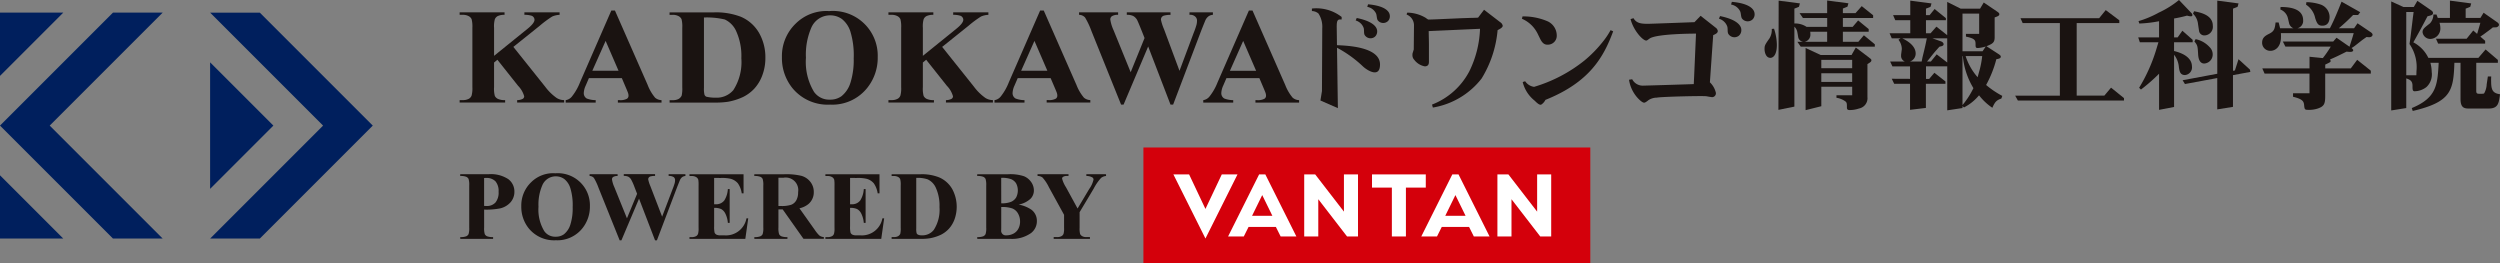 <svg xmlns="http://www.w3.org/2000/svg" xmlns:xlink="http://www.w3.org/1999/xlink" width="326.344" height="34.378" viewBox="0 0 326.344 34.378">
  <rect x="0" y="0" width="326.344" height="34.378" fill="#808080" stroke="none"/>
  <defs>
    <clipPath id="clip-path">
      <rect id="長方形_6021" data-name="長方形 6021" width="326.344" height="34.378" fill="none"/>
    </clipPath>
  </defs>
  <g id="logo_pc" transform="translate(0 0)">
    <path id="パス_314" data-name="パス 314" d="M57.895,3.092H51.406L66.152,17.838,51.406,32.584h6.488L72.641,17.838Z" transform="translate(-23.979 -1.442)" fill="#001f5d"/>
    <path id="パス_315" data-name="パス 315" d="M51.406,15.252V31.768l8.258-8.258Z" transform="translate(-23.979 -7.115)" fill="#001f5d"/>
    <path id="パス_316" data-name="パス 316" d="M14.746,3.092,0,17.838,14.746,32.584h6.488L6.489,17.838,21.235,3.092Z" transform="translate(0 -1.443)" fill="#001f5d"/>
    <path id="パス_317" data-name="パス 317" d="M0,3.092v8.257L8.258,3.092Z" transform="translate(0 -1.443)" fill="#001f5d"/>
    <path id="パス_318" data-name="パス 318" d="M0,51.148H8.258L0,42.891Z" transform="translate(0 -20.007)" fill="#001f5d"/>
    <rect id="長方形_6020" data-name="長方形 6020" width="58.336" height="15.124" transform="translate(149.259 19.253)" fill="#d4000b"/>
    <path id="パス_319" data-name="パス 319" d="M289.131,42.666l2.134,4.51,2.134-4.51h2.052l-4.186,8.372-4.186-8.372Z" transform="translate(-133.909 -19.902)" fill="#fff"/>
    <path id="パス_320" data-name="パス 320" d="M324.274,42.666v4.861l-3.754-4.861h-1.432v8.1h1.838V45.906l3.753,4.862h1.432v-8.1Z" transform="translate(-148.84 -19.902)" fill="#fff"/>
    <path id="パス_321" data-name="パス 321" d="M307.322,50.768h2.053l-4.051-8.1h-.81l-4.051,8.1h2.052l.621-1.243H306.7Zm-3.727-2.7,1.323-2.7,1.323,2.7Z" transform="translate(-140.151 -19.902)" fill="#fff"/>
    <path id="パス_322" data-name="パス 322" d="M371.542,42.666v4.861l-3.754-4.861h-1.432v8.1h1.838V45.906l3.753,4.862h1.431v-8.1Z" transform="translate(-170.888 -19.902)" fill="#fff"/>
    <path id="パス_323" data-name="パス 323" d="M354.59,50.768h2.053l-4.051-8.1h-.81l-4.051,8.1h2.053l.621-1.243h3.565Zm-3.727-2.7,1.323-2.7,1.323,2.7Z" transform="translate(-162.2 -19.902)" fill="#fff"/>
    <path id="パス_324" data-name="パス 324" d="M342.695,42.666h-7.022v1.729h2.593v6.374H340.1V44.394h2.593Z" transform="translate(-156.575 -19.902)" fill="#fff"/>
    <g id="グループ_4486" data-name="グループ 4486" transform="translate(0 0)">
      <g id="グループ_4485" data-name="グループ 4485" clip-path="url(#clip-path)">
        <path id="パス_325" data-name="パス 325" d="M115.722,47.243v2.339a2.613,2.613,0,0,0,.084.862.614.614,0,0,0,.3.283,2,2,0,0,0,.787.106v.23h-4.286v-.23a1.938,1.938,0,0,0,.793-.109.638.638,0,0,0,.292-.283,2.58,2.58,0,0,0,.084-.858V44.108a2.612,2.612,0,0,0-.084-.862.616.616,0,0,0-.3-.283,1.993,1.993,0,0,0-.79-.106v-.23h3.676a4.136,4.136,0,0,1,2.606.647,2.007,2.007,0,0,1,.79,1.617,2.067,2.067,0,0,1-.51,1.406,2.594,2.594,0,0,1-1.405.8,9.625,9.625,0,0,1-2.04.149m0-4.13v3.645c.137.009.241.013.311.013a1.5,1.5,0,0,0,1.169-.451,2.026,2.026,0,0,0,.411-1.4,1.952,1.952,0,0,0-.411-1.374,1.606,1.606,0,0,0-1.225-.435Z" transform="translate(-52.525 -19.884)" fill="#1a1311"/>
        <path id="パス_326" data-name="パス 326" d="M131.961,42.4a4.185,4.185,0,0,1,4.535,4.3,4.5,4.5,0,0,1-.939,2.824,4.176,4.176,0,0,1-3.514,1.617,4.266,4.266,0,0,1-3.521-1.543,4.465,4.465,0,0,1-.982-2.892,4.207,4.207,0,0,1,1.278-3.132,4.071,4.071,0,0,1,3.144-1.179m.075.4a1.9,1.9,0,0,0-1.76,1.182,6.315,6.315,0,0,0-.492,2.787,5.409,5.409,0,0,0,.759,3.191,1.731,1.731,0,0,0,1.481.721,1.777,1.777,0,0,0,1.069-.311,2.558,2.558,0,0,0,.852-1.273,7.047,7.047,0,0,0,.3-2.279,7.583,7.583,0,0,0-.311-2.5,2.441,2.441,0,0,0-.793-1.173,1.869,1.869,0,0,0-1.11-.342" transform="translate(-59.491 -19.777)" fill="#1a1311"/>
        <path id="パス_327" data-name="パス 327" d="M156.754,42.627v.23a.8.8,0,0,0-.4.131.961.961,0,0,0-.286.342q-.038.075-.392.964l-2.643,6.96h-.243l-2.09-5.436-2.3,5.436h-.23L145.4,44.368a7.4,7.4,0,0,0-.591-1.257.77.77,0,0,0-.566-.255v-.23H147.9v.23a1.034,1.034,0,0,0-.587.134.376.376,0,0,0-.146.3,3.67,3.67,0,0,0,.3,1l1.655,4.093,1.325-3.2-.348-.9a6.7,6.7,0,0,0-.441-.98.962.962,0,0,0-.358-.351,1.315,1.315,0,0,0-.594-.106v-.23h4.086v.23a2.251,2.251,0,0,0-.616.069.405.405,0,0,0-.205.146.389.389,0,0,0-.075.234,4.277,4.277,0,0,0,.28.877l1.537,3.994,1.374-3.614a7.473,7.473,0,0,0,.267-.765,1.627,1.627,0,0,0,.05-.38.494.494,0,0,0-.174-.4,1.131,1.131,0,0,0-.666-.159v-.23Z" transform="translate(-67.281 -19.883)" fill="#1a1311"/>
        <path id="パス_328" data-name="パス 328" d="M171.908,43.113v3.433h.168a1.333,1.333,0,0,0,1.163-.5,3.1,3.1,0,0,0,.46-1.486h.237v4.416H173.7a3.3,3.3,0,0,0-.314-1.181,1.358,1.358,0,0,0-.556-.619,2.121,2.121,0,0,0-.921-.158v2.376a3.421,3.421,0,0,0,.059.853.515.515,0,0,0,.221.255,1.038,1.038,0,0,0,.522.1h.5a2.719,2.719,0,0,0,2.917-2.214h.23l-.379,2.681h-7.29v-.23h.28a1.162,1.162,0,0,0,.591-.131.566.566,0,0,0,.249-.3,2.575,2.575,0,0,0,.068-.784V44.071a4.393,4.393,0,0,0-.031-.7.594.594,0,0,0-.23-.336,1.071,1.071,0,0,0-.647-.174h-.28v-.23h7.06v2.494h-.236a3.05,3.05,0,0,0-.507-1.312,1.882,1.882,0,0,0-.924-.585,5,5,0,0,0-1.306-.112Z" transform="translate(-78.687 -19.884)" fill="#1a1311"/>
        <path id="パス_329" data-name="パス 329" d="M187.7,47.217v2.364a2.629,2.629,0,0,0,.084.862.618.618,0,0,0,.3.283,1.985,1.985,0,0,0,.79.106v.23h-4.317v-.23a1.941,1.941,0,0,0,.793-.108.627.627,0,0,0,.292-.283,2.557,2.557,0,0,0,.084-.858V44.108a2.59,2.59,0,0,0-.084-.862.608.608,0,0,0-.3-.283,1.98,1.98,0,0,0-.79-.106v-.23h3.919a8.559,8.559,0,0,1,2.239.211,2.262,2.262,0,0,1,1.158.781,2.1,2.1,0,0,1,.447,1.334,2,2,0,0,1-.671,1.542,2.781,2.781,0,0,1-1.2.578l2.027,2.855a4.351,4.351,0,0,0,.566.69,1.054,1.054,0,0,0,.591.211v.23h-2.655l-2.718-3.844Zm0-4.136v3.695h.355a3.968,3.968,0,0,0,1.294-.159,1.288,1.288,0,0,0,.675-.572,2.1,2.1,0,0,0,.246-1.079,1.639,1.639,0,0,0-1.9-1.884Z" transform="translate(-86.086 -19.883)" fill="#1a1311"/>
        <path id="パス_330" data-name="パス 330" d="M205.167,43.113v3.433h.168a1.333,1.333,0,0,0,1.163-.5,3.1,3.1,0,0,0,.46-1.486h.237v4.416h-.237a3.3,3.3,0,0,0-.314-1.181,1.358,1.358,0,0,0-.556-.619,2.121,2.121,0,0,0-.921-.158v2.376a3.423,3.423,0,0,0,.059.853.514.514,0,0,0,.221.255,1.038,1.038,0,0,0,.522.1h.5a2.719,2.719,0,0,0,2.917-2.214h.23l-.379,2.681h-7.29v-.23h.28a1.162,1.162,0,0,0,.591-.131.566.566,0,0,0,.249-.3,2.574,2.574,0,0,0,.068-.784V44.071a4.387,4.387,0,0,0-.031-.7.594.594,0,0,0-.23-.336,1.071,1.071,0,0,0-.647-.174h-.28v-.23h7.06v2.494h-.236a3.05,3.05,0,0,0-.507-1.312,1.882,1.882,0,0,0-.924-.585,5,5,0,0,0-1.306-.112Z" transform="translate(-94.201 -19.884)" fill="#1a1311"/>
        <path id="パス_331" data-name="パス 331" d="M218.141,51.061v-.23h.28a1.12,1.12,0,0,0,.562-.115.707.707,0,0,0,.29-.314,2.963,2.963,0,0,0,.056-.783V44.07a2.755,2.755,0,0,0-.069-.808.619.619,0,0,0-.277-.283,1.114,1.114,0,0,0-.562-.121h-.28v-.23h3.775a6.041,6.041,0,0,1,2.432.411,3.591,3.591,0,0,1,1.707,1.524,4.857,4.857,0,0,1,.3,3.947,3.766,3.766,0,0,1-.74,1.238,3.62,3.62,0,0,1-1.048.783,5.591,5.591,0,0,1-1.452.457,6.8,6.8,0,0,1-1.195.075Zm3.216-7.955v6.581a2.325,2.325,0,0,0,.05.641.356.356,0,0,0,.168.18,1.021,1.021,0,0,0,.485.093,1.883,1.883,0,0,0,1.586-.709,4.824,4.824,0,0,0,.746-2.973,5.6,5.6,0,0,0-.51-2.594,2.173,2.173,0,0,0-1.039-1.032,4.025,4.025,0,0,0-1.486-.187" transform="translate(-101.752 -19.883)" fill="#1a1311"/>
        <path id="パス_332" data-name="パス 332" d="M244.49,46.589a4.313,4.313,0,0,1,1.686.678,1.805,1.805,0,0,1,.7,1.468,1.943,1.943,0,0,1-.765,1.573,4.281,4.281,0,0,1-2.73.753h-4.286v-.23a1.941,1.941,0,0,0,.793-.108.636.636,0,0,0,.292-.283,2.578,2.578,0,0,0,.084-.858V44.108a2.611,2.611,0,0,0-.084-.862.614.614,0,0,0-.3-.283,1.981,1.981,0,0,0-.79-.106v-.23h4.043a5.734,5.734,0,0,1,2.053.258,2.137,2.137,0,0,1,.952.771,1.911,1.911,0,0,1,.348,1.092,1.55,1.55,0,0,1-.442,1.085,3.17,3.17,0,0,1-1.555.756m-2.264.317v2.706l-.006.312a.6.6,0,0,0,.678.678,1.941,1.941,0,0,0,.918-.221,1.509,1.509,0,0,0,.643-.64,1.958,1.958,0,0,0,.224-.936,2.068,2.068,0,0,0-.274-1.061,1.475,1.475,0,0,0-.753-.656,4.08,4.08,0,0,0-1.43-.181m0-.485a3.2,3.2,0,0,0,1.3-.2,1.483,1.483,0,0,0,.644-.56,2.009,2.009,0,0,0,0-1.838,1.4,1.4,0,0,0-.632-.544,3.353,3.353,0,0,0-1.318-.18Z" transform="translate(-111.525 -19.883)" fill="#1a1311"/>
        <path id="パス_333" data-name="パス 333" d="M262.784,42.627v.23a1.244,1.244,0,0,0-.64.243,6.472,6.472,0,0,0-.983,1.425l-1.828,3.054v2.04a2.764,2.764,0,0,0,.068.812.632.632,0,0,0,.271.28,1.036,1.036,0,0,0,.538.122h.472v.23h-4.734v-.23h.442a1.144,1.144,0,0,0,.591-.131.6.6,0,0,0,.256-.3,2.56,2.56,0,0,0,.068-.784V47.926l-1.984-3.614a5.339,5.339,0,0,0-.833-1.259,1.052,1.052,0,0,0-.647-.2v-.23h4.043v.23h-.18a.915.915,0,0,0-.514.106.288.288,0,0,0-.146.224,3.745,3.745,0,0,0,.5,1.126l1.524,2.793,1.517-2.544a3.374,3.374,0,0,0,.566-1.238.331.331,0,0,0-.161-.28,1.539,1.539,0,0,0-.777-.187v-.23Z" transform="translate(-118.404 -19.883)" fill="#1a1311"/>
        <path id="パス_334" data-name="パス 334" d="M356.395,4.042l-2.152-1.653-.779,1.029c-.265.015-.686.031-.936.031l-.92.031c-.608.015-3.984.187-4.655.187-.015,0-.3-.2-.343-.234a4.816,4.816,0,0,0-2.4-.67l-.078.249a1.508,1.508,0,0,1,.967,1.4l-.031,3.166-.156.5a.832.832,0,0,0-.015.2.858.858,0,0,0,.234.639,2.225,2.225,0,0,0,1.372.858c.515,0,.546-.375.546-.608V6.927c0-.375-.015-.833-.031-1.754l6.7-.3a13.577,13.577,0,0,1-1.4,5.558,9.272,9.272,0,0,1-4.865,4.335l.109.389a10.186,10.186,0,0,0,6.361-3.789,14.442,14.442,0,0,0,2.09-6.315c.3-.156.67-.343.67-.577a.75.75,0,0,0-.281-.436" transform="translate(-160.52 -1.114)" fill="#1a1311"/>
        <path id="パス_335" data-name="パス 335" d="M382.979,8.92a16.111,16.111,0,0,1-2.371,2.417,19.261,19.261,0,0,1-6.578,3.441,1.675,1.675,0,0,1-1.162-.734l-.321.107a4.438,4.438,0,0,0,1.545,2.417c.123.107.621.67.887.52a1.594,1.594,0,0,0,.535-.611c5.813-2.325,7.618-5.644,8.841-8.949l-.337-.153a9.7,9.7,0,0,1-1.04,1.545" transform="translate(-173.776 -3.44)" fill="#1a1311"/>
        <path id="パス_336" data-name="パス 336" d="M374.359,6.178l.367.75c.367.765.75.78.994.78a1.166,1.166,0,0,0,1.178-1.27A2.042,2.042,0,0,0,375.568,4.6a7.918,7.918,0,0,0-3.136-.581l-.077.306a4.05,4.05,0,0,1,2,1.851" transform="translate(-173.686 -1.876)" fill="#1a1311"/>
        <path id="パス_337" data-name="パス 337" d="M123.615,12.716l-4.142-5.184L122.92,4.77a13.9,13.9,0,0,1,1.619-1.2,2.6,2.6,0,0,1,.968-.221V3.025h-4.594v.321a3,3,0,0,1,.947.122.579.579,0,0,1,.374.521q0,.443-.912,1.181L116.954,8.7V5.04a3.426,3.426,0,0,1,.1-1.111.832.832,0,0,1,.356-.408,1.916,1.916,0,0,1,.912-.174V3.025h-5.862v.321h.391a1.558,1.558,0,0,1,.786.17.864.864,0,0,1,.386.395,3.863,3.863,0,0,1,.1,1.129v7.746a3.566,3.566,0,0,1-.1,1.094.789.789,0,0,1-.347.417,1.626,1.626,0,0,1-.825.182h-.391V14.8h5.94v-.321a2.083,2.083,0,0,1-.947-.161.876.876,0,0,1-.4-.386,3.65,3.65,0,0,1-.1-1.147V9.573l.434-.364,2.7,3.4a3.174,3.174,0,0,1,.8,1.372.39.39,0,0,1-.169.321,1.642,1.642,0,0,1-.751.182V14.8H126.1v-.321a1.849,1.849,0,0,1-.973-.278,6.651,6.651,0,0,1-1.511-1.485" transform="translate(-52.46 -1.411)" fill="#1a1311"/>
        <path id="パス_338" data-name="パス 338" d="M173.124,3.6a9.043,9.043,0,0,0-3.509-.574h-5.8v.322h.391a1.557,1.557,0,0,1,.786.169.872.872,0,0,1,.387.4,3.886,3.886,0,0,1,.095,1.129v7.746a4.147,4.147,0,0,1-.078,1.094.986.986,0,0,1-.4.439,1.569,1.569,0,0,1-.786.161h-.391V14.8h5.8a11.112,11.112,0,0,0,1.78-.1,7.808,7.808,0,0,0,2.028-.639,5.055,5.055,0,0,0,1.463-1.094,5.252,5.252,0,0,0,1.033-1.728,6.368,6.368,0,0,0,.4-2.288,6.393,6.393,0,0,0-.812-3.222A5.023,5.023,0,0,0,173.124,3.6m-.981,9.57a2.854,2.854,0,0,1-2.328.99,4.835,4.835,0,0,1-1.207-.13.493.493,0,0,1-.234-.252,3.231,3.231,0,0,1-.069-.894V3.693a10.322,10.322,0,0,1,2.718.26,3.035,3.035,0,0,1,1.45,1.442,7.815,7.815,0,0,1,.712,3.621,6.735,6.735,0,0,1-1.042,4.151" transform="translate(-76.412 -1.41)" fill="#1a1311"/>
        <path id="パス_339" data-name="パス 339" d="M197.481,2.71a5.683,5.683,0,0,0-4.39,1.645,5.875,5.875,0,0,0-1.784,4.372,6.238,6.238,0,0,0,1.372,4.038,5.954,5.954,0,0,0,4.916,2.153,5.828,5.828,0,0,0,4.906-2.258,6.277,6.277,0,0,0,1.311-3.942,5.843,5.843,0,0,0-6.331-6.009m2.77,9.348a3.568,3.568,0,0,1-1.19,1.776,2.481,2.481,0,0,1-1.493.434,2.415,2.415,0,0,1-2.067-1.007,7.55,7.55,0,0,1-1.06-4.455,8.822,8.822,0,0,1,.686-3.891,2.654,2.654,0,0,1,2.458-1.65,2.61,2.61,0,0,1,1.55.478,3.4,3.4,0,0,1,1.108,1.637,10.586,10.586,0,0,1,.434,3.5,9.876,9.876,0,0,1-.425,3.183" transform="translate(-89.236 -1.261)" fill="#1a1311"/>
        <path id="パス_340" data-name="パス 340" d="M228.524,12.716l-4.142-5.184,3.447-2.762a13.9,13.9,0,0,1,1.619-1.2,2.6,2.6,0,0,1,.968-.221V3.025h-4.594v.321a3,3,0,0,1,.947.122.579.579,0,0,1,.373.521q0,.443-.912,1.181L221.863,8.7V5.04a3.41,3.41,0,0,1,.1-1.111.832.832,0,0,1,.356-.408,1.915,1.915,0,0,1,.912-.174V3.025h-5.862v.321h.391a1.558,1.558,0,0,1,.786.17.864.864,0,0,1,.386.395,3.863,3.863,0,0,1,.1,1.129v7.746a3.566,3.566,0,0,1-.1,1.094.789.789,0,0,1-.347.417,1.626,1.626,0,0,1-.825.182h-.391V14.8h5.94v-.321a2.083,2.083,0,0,1-.947-.161.876.876,0,0,1-.4-.386,3.633,3.633,0,0,1-.1-1.147V9.573l.434-.364,2.7,3.4a3.174,3.174,0,0,1,.8,1.372.39.39,0,0,1-.169.321,1.642,1.642,0,0,1-.751.182V14.8h6.131v-.321a1.849,1.849,0,0,1-.973-.278,6.649,6.649,0,0,1-1.511-1.485" transform="translate(-101.395 -1.411)" fill="#1a1311"/>
        <path id="パス_341" data-name="パス 341" d="M280.517,4.006a1.337,1.337,0,0,1,.4-.478,1.11,1.11,0,0,1,.555-.182V3.025h-3.057v.321a.963.963,0,0,1,.74.221.692.692,0,0,1,.243.56,2.253,2.253,0,0,1-.069.53,10.441,10.441,0,0,1-.374,1.068l-1.843,4.932L275.081,5.2a5.973,5.973,0,0,1-.391-1.224.538.538,0,0,1,.1-.325.564.564,0,0,1,.287-.2,3.166,3.166,0,0,1,.859-.1V3.025h-5.705v.321a1.832,1.832,0,0,1,.829.148,1.339,1.339,0,0,1,.5.49c.145.229.99,2.392.99,2.392l-1.812,4.463-2.235-5.487a5.126,5.126,0,0,1-.425-1.4.526.526,0,0,1,.2-.421,1.44,1.44,0,0,1,.821-.187V3.025H264v.321a1.074,1.074,0,0,1,.79.356,10.32,10.32,0,0,1,.825,1.754l3.873,9.613h.322l3.213-7.59,2.917,7.59h.339l3.691-9.718q.495-1.242.547-1.346" transform="translate(-123.143 -1.411)" fill="#1a1311"/>
        <path id="パス_342" data-name="パス 342" d="M450.049,12.94l-1.739-1.316-.552.975h-4.036l-1.966-.912V19.8l2.053-.513v-2.54h4.03v1.109h-2.054v.329a2.68,2.68,0,0,1,.972.345c.392.235.392.3.392.929,0,.3.172.329.376.329a3.656,3.656,0,0,0,1.191-.2,1.368,1.368,0,0,0,1.113-1.5v-4.3c.36-.22.517-.314.517-.5,0-.125-.109-.2-.3-.345m-6.24,2.04h4.03v1.138h-4.03Zm0-1.746h4.03v1.087h-4.03Z" transform="translate(-206.058 -5.422)" fill="#1a1311"/>
        <path id="パス_343" data-name="パス 343" d="M445.535,5.518h-2.014V4.2h3.37V3.853l-1.379-1.128-.712.839h-1.279V2.409h3.949V2.048L445.982.858l-.814.917h-1.647V1.169l.6-.242.121-.439L441.468.125V1.774h-3.6l.439.635h3.166V3.563H438.78a2.682,2.682,0,0,0-1.591-.44V1.185l.6-.242L437.91.5,435.136.141V1.16h0L435.105,14.4l2.085-.423V3.54a1.311,1.311,0,0,1,.344.556c.046.108.139.743.17.882a.753.753,0,0,0,.718.539h-.84l.439.635h9.67V5.839l-1.427-1.176Zm-6.254-.942a3.043,3.043,0,0,0-.016-.325c0-.019-.011-.035-.017-.053h2.219v1.32h-2.979a.935.935,0,0,0,.793-.942" transform="translate(-202.956 -0.058)" fill="#1a1311"/>
        <path id="パス_344" data-name="パス 344" d="M432.656,7.049a2.1,2.1,0,0,1-.294,1.222c-.573.82-.649.928-.649,1.393,0,.417.17,1.16.758,1.16.387,0,.851-.4.851-1.7a6.848,6.848,0,0,0-.371-2.1Z" transform="translate(-201.374 -3.273)" fill="#1a1311"/>
        <path id="パス_345" data-name="パス 345" d="M504.668,13.634h-3.609V4.16h5.564V3.8l-1.771-1.332-.862,1.058H493.724l.282.635h4.858v9.474h-5.838l.118.212.235.423h13.855v-.314l-1.692-1.363Z" transform="translate(-229.973 -1.151)" fill="#1a1311"/>
        <path id="パス_346" data-name="パス 346" d="M476.244,7.8c.266-.047.58-.094.58-.329,0-.11-.063-.188-.251-.314l-1.615-1.05c.752-.313,1.065-.439,1.065-1.159v-2.6c.392-.141.612-.219.612-.423,0-.156-.157-.251-.36-.392L474.6.4l-.484.807H471.6l-1.77-.886V4.665l-1.411-1.113-.762.862h-.6V2.705h2.6V2.439l-1.473-1.191-.651.8h-.476V1.2l.6-.242.121-.439L465.007.155V2.047h-2.241l.282.658h1.959V4.413h-2.7l.094.22.188.439h1.159l-.282.188a1.985,1.985,0,0,1,.439,1.222l-.078.6a1.05,1.05,0,0,0-.015.219.79.79,0,0,0,.48.8h-1.914l.1.212.2.423h2.3v1.627l-2.386-.011.317.658h2.069v3.4l2.069-.251V11.009H469.6V10.7l-1.442-1.128-.681.8-.416,0V8.735h2.774v5.74l1.99-.3v-.251l.2.172a6.326,6.326,0,0,0,1.959-1.583,7.557,7.557,0,0,0,1.739,1.63c.361-.846.6-1,1.175-1.207l.125-.345a11.68,11.68,0,0,1-2.115-1.426A14.419,14.419,0,0,0,476.244,7.8M463.956,5.072h3.213c-.141.689-.2,1.019-.564,2.476l-.11.552h-1.517a1.09,1.09,0,0,0,.734-1.038c0-.548-.313-1.3-1.755-1.99m5.878,3.161-1.379-1.066L467.7,8.1h-.5c.256-.286.637-.812,1.032-1.273l.58-.658c.3-.063.548-.11.548-.329,0-.172-.172-.314-.36-.376l-1.113-.392h1.944Zm1.99,5.553V7.392h.047a9.7,9.7,0,0,0,1.379,4.185,10.725,10.725,0,0,1-1.426,2.21m2.163-4.326-.188.69a7.8,7.8,0,0,1-1.567-2.758h2.163a11.571,11.571,0,0,1-.408,2.069m.457-2.7h-2.62V1.844H474V4.492h-1.724v.36c1.128.235,1.254.455,1.254.956,0,.408,0,.533.3.533a4.484,4.484,0,0,0,1.035-.2Z" transform="translate(-215.646 -0.072)" fill="#1a1311"/>
        <path id="パス_347" data-name="パス 347" d="M537.328,5.3a.694.694,0,0,0,.752.611,1.127,1.127,0,0,0,1.05-1.254c0-1.426-1.63-1.739-2.445-1.9l-.141.314a2.2,2.2,0,0,1,.658,1.395Z" transform="translate(-250.273 -1.288)" fill="#1a1311"/>
        <path id="パス_348" data-name="パス 348" d="M542.789,9.16,541.3,7.8l-.471,1.468-.25.047V1.2l.6-.242L541.3.518,538.526.155V9.7L534,10.547l.306.494,4.216-.781v4.09l2.053-.329V9.881l1.289-.24h0l.979-.182Z" transform="translate(-249.088 -0.072)" fill="#1a1311"/>
        <path id="パス_349" data-name="パス 349" d="M537.04,9.576l-.157.3c.423.517.423.627.486,1.677.016.282.078,1.207.8,1.207a1.177,1.177,0,0,0,1.1-1.222,1.327,1.327,0,0,0-.423-.941,3.393,3.393,0,0,0-1.8-1.019" transform="translate(-250.43 -4.467)" fill="#1a1311"/>
        <path id="パス_350" data-name="パス 350" d="M530.149,8.682c0-1.066-1.018-1.708-2.335-2.022V5.516h2.429V5.2L528.9,4.012l-.618.869h-.464V2.413a16.351,16.351,0,0,0,1.693-.376,1.832,1.832,0,0,0,.5.094c.125,0,.2-.063.2-.173a.427.427,0,0,0-.125-.251L528.457,0a12.229,12.229,0,0,1-2.633,1.645,13.141,13.141,0,0,1-2.65,1.113l.11.313a16.329,16.329,0,0,0,2.571-.3V4.881h-2.72l.212.635h2.429l-.2.658a21.648,21.648,0,0,1-2.319,5.282l.235.235a22.734,22.734,0,0,0,2.366-2.069V14.34l1.959-.376V7.146a2.985,2.985,0,0,1,.626,1.615c.079.533.157,1.035.8,1.035a1,1,0,0,0,.909-1.113" transform="translate(-244.018 0)" fill="#1a1311"/>
        <path id="パス_351" data-name="パス 351" d="M565.39,2.6c.235.737.408,1,.925,1,.909,0,.956-.831.956-1.175a1.745,1.745,0,0,0-1.16-1.583,6.037,6.037,0,0,0-1.865-.314L564.2.857A2.731,2.731,0,0,1,565.39,2.6" transform="translate(-263.172 -0.246)" fill="#1a1311"/>
        <path id="パス_352" data-name="パス 352" d="M567.547,4.345,565.9,3.232l-.449.65h-1.994a24.6,24.6,0,0,0,1.869-1.735l-.926-.374.928.375h.647l.277-.362L563.817.411l-.391.968c-.485,1.186-.744,1.745-1.131,2.5h-4.238A.982.982,0,0,0,558.8,2.84c0-1.708-2.162-1.724-2.946-1.739l-.031.329a1.618,1.618,0,0,1,.988,1.128l.141.6a.951.951,0,0,0,.592.728h-1.753c-.05-.216-.09-.386-.187-.76H555.2c-.094.925-.235,1.175-.862,1.489-.5.251-.893.5-.893,1.16a1.056,1.056,0,0,0,1.1,1.05c.548,0,1.364-.423,1.364-1.849,0-.141,0-.282-.016-.455H565.4c-.157.564-.2.69-.548,1.771l-1.693-1.175-.436.5h-6.57l.329.658h5.924a13.508,13.508,0,0,1-1.035,1.5L559.633,7.6V9.117h-6.167l.1.227.2.454h5.862v2.571h-2.147v.454c1.363.329,1.41.658,1.457,1.176.047.486.11.532.518.532a3.585,3.585,0,0,0,1.3-.188c.784-.282.925-.6.925-1.615V9.8h5.955V9.423L565.855,8l-.834,1.121h-3.335V8.623c.627-.3.705-.329.705-.47a.936.936,0,0,0-.078-.2c.611-.266.94-.408,2.147-1.019.376.031.408.031.5.031.3,0,.376-.125.376-.22s-.141-.219-.219-.282c.11-.063.345-.22.408-.267l.956-.752c.173-.125.392-.282.6-.423.109.016.3.031.329.031.3,0,.454-.172.454-.329,0-.141-.141-.266-.313-.376" transform="translate(-258.154 -0.192)" fill="#1a1311"/>
        <path id="パス_353" data-name="パス 353" d="M593.659,3.128c-.721.564-.956.737-.956,1.144a1.012,1.012,0,0,0,1.1.878,1.36,1.36,0,0,0,1.223-1.442,2.413,2.413,0,0,0-.11-.658h5.329c-.031.157-.407,1.426-.423,1.442l-.5-.439-.864,1.073h-4.006l.094.212.188.423h6.14V5.4l-.627-.548c.11-.078.267-.188.345-.235l.957-.705c.046-.031.251-.2.329-.266.455,0,.5,0,.627-.079.078-.062.172-.141.172-.25s-.062-.235-.282-.376l-1.724-1.207-.418.681H598.33V1.2l.6-.242.121-.439L596.277.155v2.26h-1.587c-.053-.137-.092-.239-.168-.447h-.408a1.664,1.664,0,0,1-.454,1.16" transform="translate(-276.468 -0.072)" fill="#1a1311"/>
        <path id="パス_354" data-name="パス 354" d="M598.075,10.691c0-.2,0-.408.016-.611h-.439L597.5,11.1a2.639,2.639,0,0,1-.329,1.175c-.078.063-.11.063-.643.063-.313,0-.392-.078-.392-.392V8.293h2.821V7.917l-1.6-1.364-.947,1.1h-6.526a4.462,4.462,0,0,0-1.962-2.03c.736-1.3,1.019-1.818,1.849-3.4.5-.125.721-.172.721-.439,0-.157-.141-.267-.251-.345L588.452.206l-.467.8h-1.364L585.036.284v14.23L587,14.2V10.331c.532.172.815.36.815.972,0,.47,0,.705.282.705a2.58,2.58,0,0,0,1.536-.548,2.242,2.242,0,0,0,.689-1.959,4.742,4.742,0,0,0-.172-1.207h1.081c-.157,2.884-.251,4.561-3.511,5.909l.125.376c5.031-1.175,5.313-2.664,5.438-6.285h.8v4.733c0,1.238.58,1.238,1.207,1.238h2.429c1.238,0,1.363-.611,1.52-1.865-.956-.141-1.16-.548-1.16-1.708m-9.764-.768H587V1.664h.956c-.016.188-.094.7-.11.878l-.282,2.3c-.016.188-.109.783-.141,1a5.31,5.31,0,0,1,.909,3.558c0,.172-.016.486-.016.517" transform="translate(-272.892 -0.096)" fill="#1a1311"/>
        <path id="パス_355" data-name="パス 355" d="M149.077,12.226l-4.247-9.657h-.468l-4.1,9.4a6.989,6.989,0,0,1-1.007,1.776,1.3,1.3,0,0,1-.853.526v.321h3.917v-.321a3.35,3.35,0,0,1-1.155-.209.786.786,0,0,1-.4-.729,2.551,2.551,0,0,1,.244-.947l.425-.986h4.3l.557,1.307c.162.382.25.6.261.651a1.063,1.063,0,0,1,.052.321.461.461,0,0,1-.191.4,1.779,1.779,0,0,1-.964.192h-.234v.321h5.7v-.321a1.368,1.368,0,0,1-.833-.313,5.871,5.871,0,0,1-1-1.728M145.3,10.432H141.88l1.735-3.895Z" transform="translate(-64.559 -1.198)" fill="#1a1311"/>
        <path id="パス_356" data-name="パス 356" d="M253.986,12.226l-4.246-9.657h-.467l-4.1,9.4a7,7,0,0,1-1.007,1.776,1.3,1.3,0,0,1-.853.526v.321h3.916v-.321a3.353,3.353,0,0,1-1.155-.209.786.786,0,0,1-.4-.729,2.548,2.548,0,0,1,.243-.947l.426-.986h4.3L251.2,12.7q.243.573.261.651a1.063,1.063,0,0,1,.052.321.463.463,0,0,1-.191.4,1.78,1.78,0,0,1-.964.192h-.235v.321h5.7v-.321a1.366,1.366,0,0,1-.833-.313,5.869,5.869,0,0,1-1-1.728m-3.778-1.793h-3.419l1.735-3.895Z" transform="translate(-113.494 -1.198)" fill="#1a1311"/>
        <path id="パス_357" data-name="パス 357" d="M305.061,12.226l-4.246-9.657h-.467l-4.1,9.4a7.006,7.006,0,0,1-1.007,1.776,1.3,1.3,0,0,1-.853.526v.321H298.3v-.321a3.353,3.353,0,0,1-1.155-.209.786.786,0,0,1-.4-.729,2.548,2.548,0,0,1,.243-.947l.426-.986h4.3l.556,1.307q.243.573.26.651a1.064,1.064,0,0,1,.052.321.464.464,0,0,1-.191.4,1.783,1.783,0,0,1-.964.192H301.2v.321h5.7v-.321a1.368,1.368,0,0,1-.834-.313,5.881,5.881,0,0,1-1-1.728m-3.778-1.793h-3.419L299.6,6.538Z" transform="translate(-137.318 -1.198)" fill="#1a1311"/>
        <path id="パス_358" data-name="パス 358" d="M324.243,6.864l-.034-2.451c.014-.411,0-.9.405-.9h.24V3.184a5.349,5.349,0,0,0-3.884-1.1V2.41a1.393,1.393,0,0,1,.853.32,3.146,3.146,0,0,1,.5,1.914l-.04,8.22-.2,1.223,2.278,1L324.248,7.2a15.468,15.468,0,0,1,3.363,2.417c.446.446,2.25,1.668,2.25-.229,0-2.372-4.562-2.471-5.618-2.521" transform="translate(-149.718 -0.969)" fill="#1a1311"/>
        <path id="パス_359" data-name="パス 359" d="M332.718,5.689c.095.261,0,.722.143.945a.9.9,0,0,0,1.283.25.806.806,0,0,0,.164-.166.915.915,0,0,0,.178-.591c0-.4-.325-1.252-2.67-1.724l-.133.325a1.564,1.564,0,0,1,1.035.961" transform="translate(-154.714 -2.054)" fill="#1a1311"/>
        <path id="パス_360" data-name="パス 360" d="M334.621,1.051l-.1.337a1.565,1.565,0,0,1,1.134.842c.123.25.084.718.245.924a.9.9,0,0,0,1.3.108.8.8,0,0,0,.145-.183.914.914,0,0,0,.112-.607c-.043-.4-.459-1.208-2.842-1.421" transform="translate(-156.04 -0.49)" fill="#1a1311"/>
        <path id="パス_361" data-name="パス 361" d="M409.85,5.4,407.9,3.866l-.8.83s-5.732.215-6.055.215c-.845,0-1.521-.046-1.905-.737l-.384.123c.4,1.537,1.613,2.8,2.044,2.8.092,0,.123-.03.461-.276.968-.615,5.64-.63,6.039-.63,0,0-.277,6.451-.292,6.589-.231.015-6.316.2-6.547.2a1.554,1.554,0,0,1-1.491-.83l-.415.061a4.525,4.525,0,0,0,.922,2.136c.276.354.784.861,1.06.861.165,0,.542-.32.542-.32a2,2,0,0,1,1.118-.34c.584-.123,5.839-.246,6.423-.185.107.015.661.123.8.123a.508.508,0,0,0,.476-.553,2.738,2.738,0,0,0-.783-1.383l.43-6.159c.307-.138.6-.261.6-.553a.633.633,0,0,0-.292-.43" transform="translate(-185.907 -1.803)" fill="#1a1311"/>
        <path id="パス_362" data-name="パス 362" d="M420.7,3.944l-.138.338a1.629,1.629,0,0,1,1.078,1c.1.273,0,.753.149.984a.936.936,0,0,0,1.337.261.848.848,0,0,0,.171-.173.953.953,0,0,0,.185-.616c0-.415-.338-1.3-2.781-1.8" transform="translate(-196.173 -1.84)" fill="#1a1311"/>
        <path id="パス_363" data-name="パス 363" d="M423.624.451l-.1.351a1.629,1.629,0,0,1,1.181.878c.129.26.088.747.256.962a.936.936,0,0,0,1.357.113.846.846,0,0,0,.151-.191.955.955,0,0,0,.117-.633c-.045-.412-.479-1.259-2.961-1.481" transform="translate(-197.554 -0.21)" fill="#1a1311"/>
      </g>
    </g>
  </g>
</svg>
